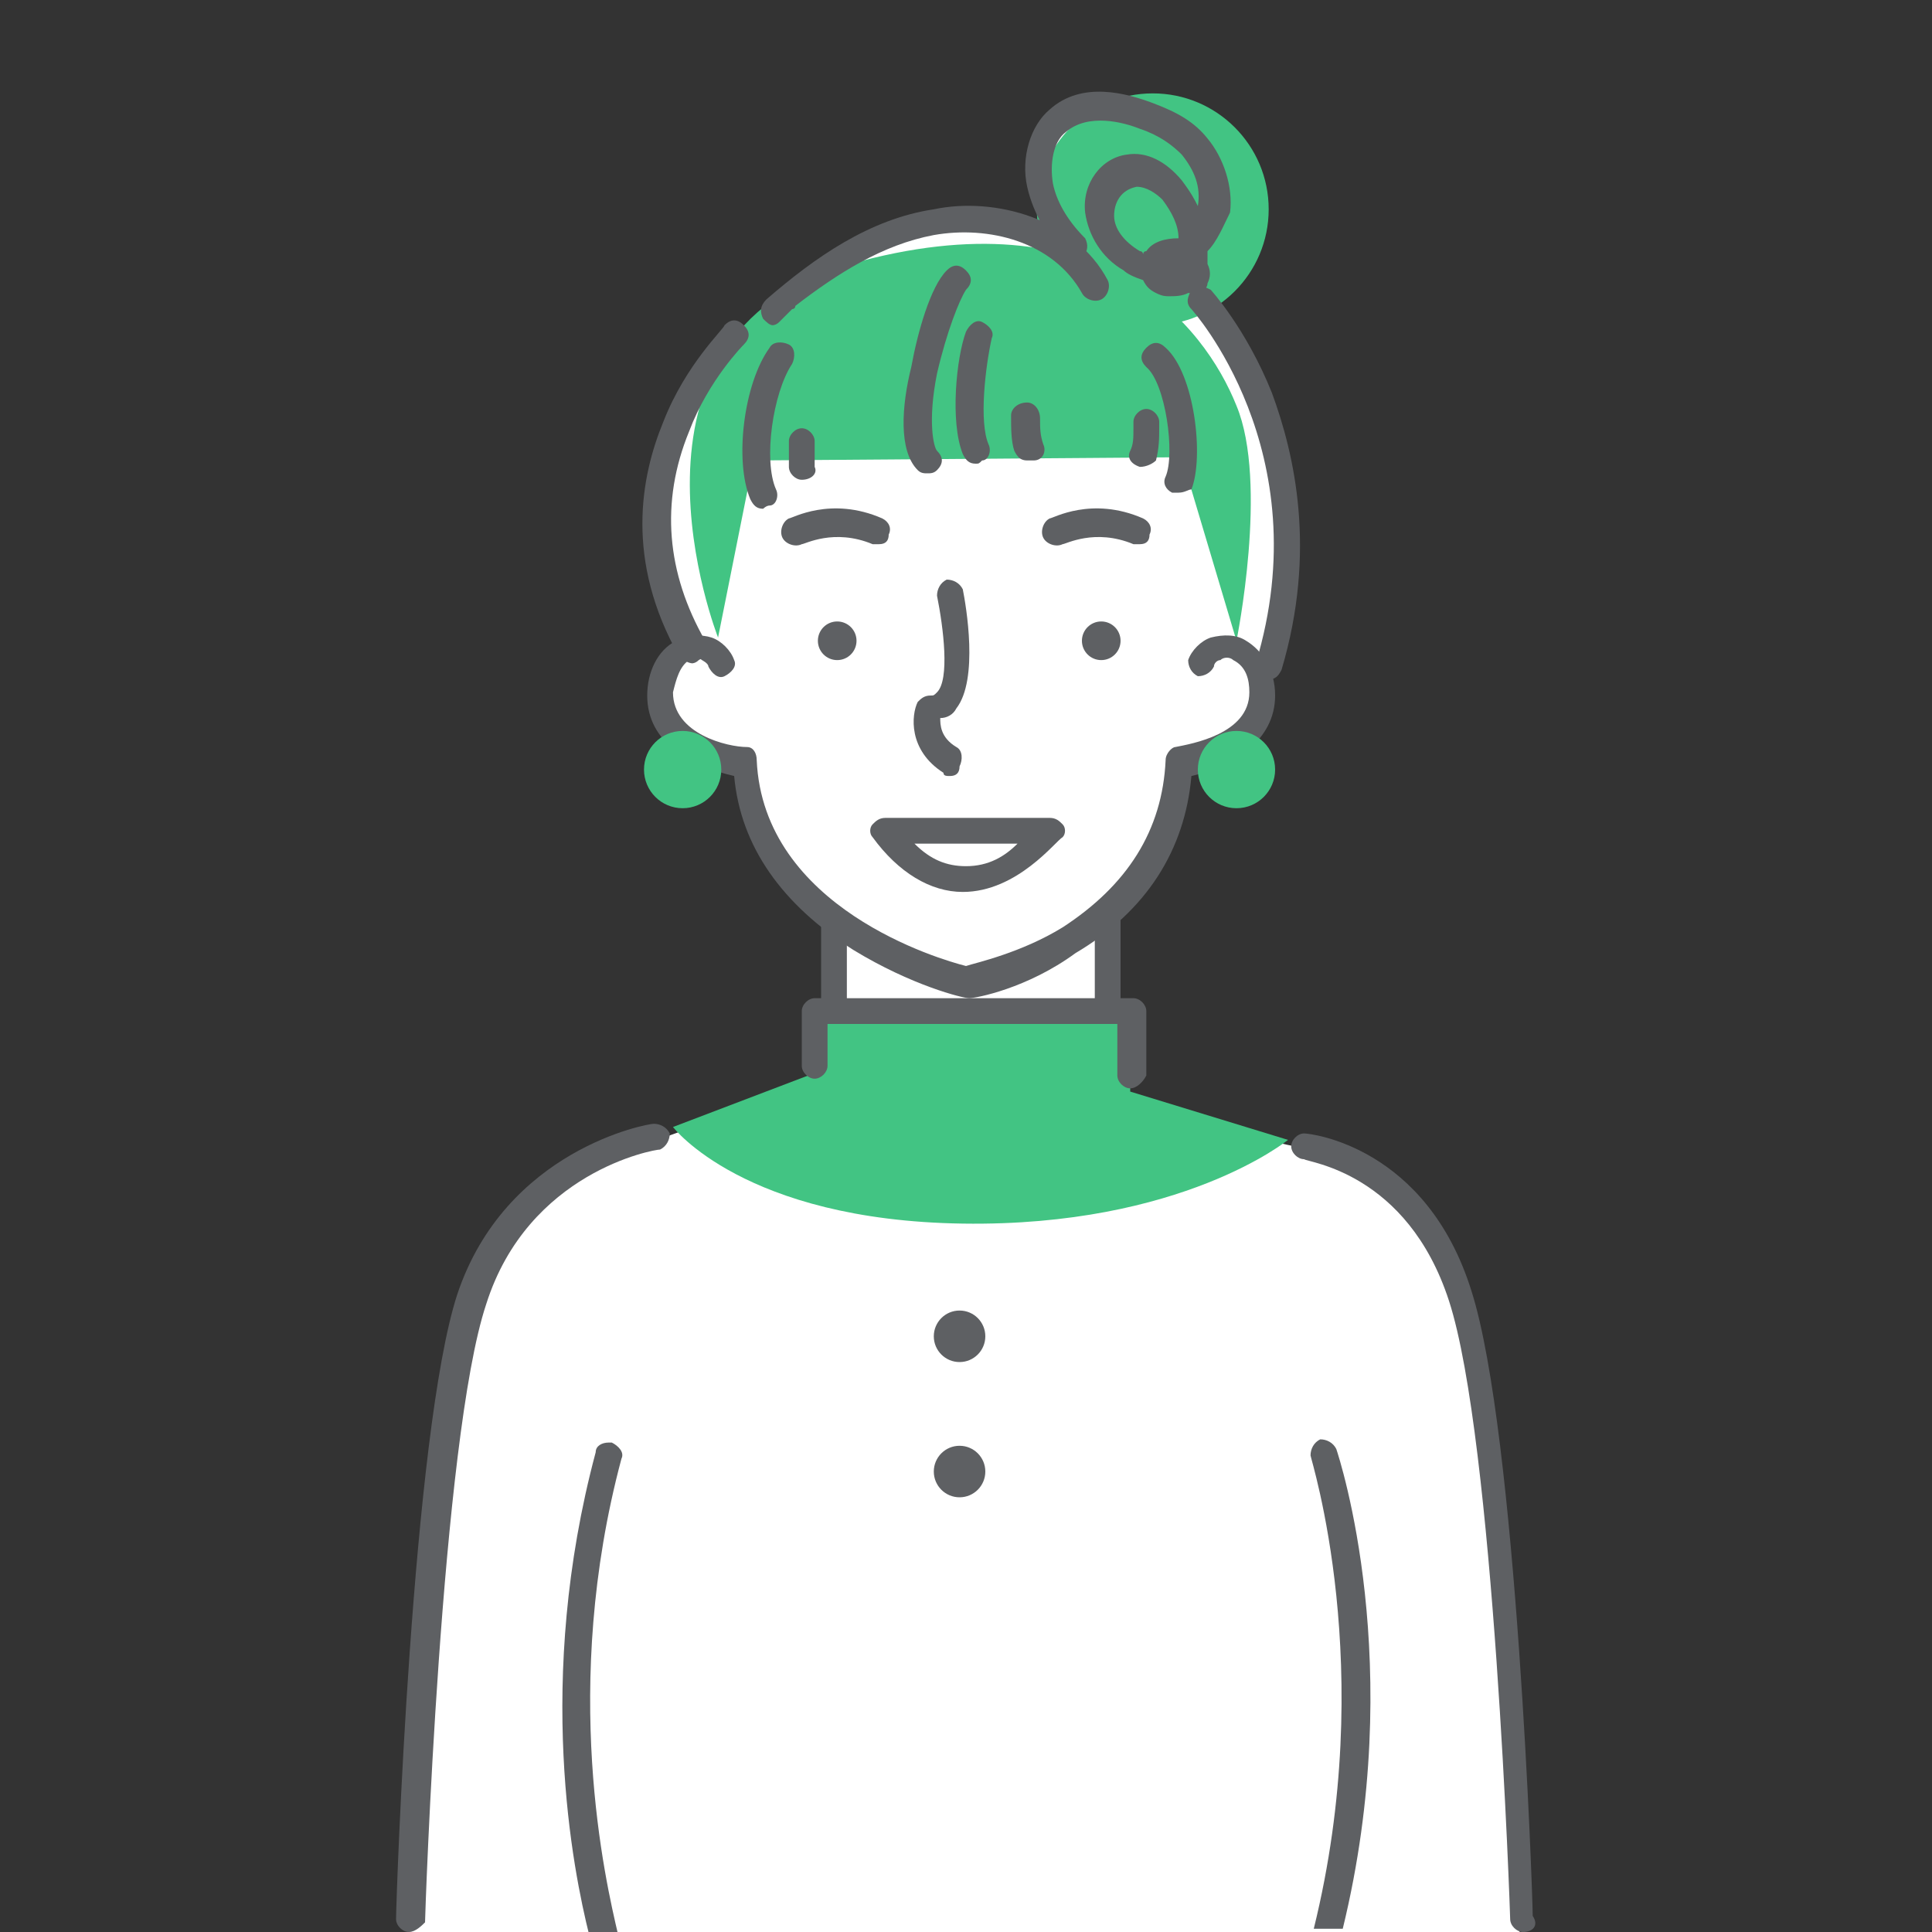 <?xml version="1.0" encoding="utf-8"?>
<!-- Generator: Adobe Illustrator 25.4.1, SVG Export Plug-In . SVG Version: 6.00 Build 0)  -->
<svg version="1.1" xmlns="http://www.w3.org/2000/svg" xmlns:xlink="http://www.w3.org/1999/xlink" x="0px" y="0px"
	 viewBox="0 0 60 60" style="enable-background:new 0 0 60 60;" xml:space="preserve">
<rect x="0" y="0" width="60" height="60" fill="#333333" stroke="none"/>
<style type="text/css">
	.st0{fill:#FFFFFF;}
	.st1{fill:#42C483;}
	.st2{fill:#5E6063;}
</style>
<g id="レイヤー_2">
	<path class="st0" d="M25.9,31.2v-2.6c0,0-2.6-2.6-2.8-4.7c-0.9-0.3-2.3-0.8-2.7-2c-0.4-1.2,1.3-1.8,1.3-1.8s-0.8-0.7-0.9-1.9
		S20,14,21.2,12.5s4.3-4.8,6.2-5.4s4.3-0.4,5,0.2s1.2,0.9,1.2,0.9l-1.4-1.9c0,0-0.2-2.3,0.4-2.7c0.6-0.4,2.4-1,3.1-0.2
		s1.1,4.7,1.4,5.2c0.3,0.5,1.4,2.3,1.9,3.8s1.7,6.3,0.2,8c-0.2,1-0.2,2.3-0.7,2.5c-0.5,0.1-2,0.7-2,0.7s-0.8,3.9-2,4.6
		c0,1-0.2,3-0.2,3h0.6v3.1c0,0,4.3,1.1,5.3,1.3c1,0.2,3.8,1.3,4.5,3.2c0.6,1.8,1.3,6.3,1.4,6.8c0.1,0.6,1.1,14.5,1.1,14.5H12.7
		c0,0,0.5-11.1,0.7-12.9c0.2-1.9,0.5-6.7,1.7-8.3c1.2-1.6,4.3-3.2,5-3.4s5.1-1.9,5.1-1.9l0.1-1.9L25.9,31.2z"/>
</g>
<g id="レイヤー_1">
	<circle class="st1" cx="35.8" cy="6.5" r="3.6"/>
	<path class="st1" d="M25.1,33.4v-2h10v2.5l4.9,1.5c0,0-3.3,2.7-10.1,2.6s-9-3-9-3L25.1,33.4z"/>
	<path class="st1" d="M22.3,19.8c0,0-3.7-9.4,4.1-11.6s11,1.9,12,4.4c1,2.4,0,7.3,0,7.3l-1.7-5.7l-13.3,0.1L22.3,19.8z"/>
	<path class="st2" d="M29.9,27.7c-1,0-2-0.6-2.8-1.7c-0.1-0.1-0.1-0.3,0-0.4s0.2-0.2,0.4-0.2h5.1c0.2,0,0.3,0.1,0.4,0.2
		c0.1,0.1,0.1,0.3,0,0.4C32.8,26.1,31.6,27.7,29.9,27.7L29.9,27.7z M28.4,26.2c0.5,0.5,1,0.7,1.6,0.7l0,0c0.7,0,1.2-0.3,1.6-0.7
		H28.4z"/>
	<path class="st2" d="M29.5,24.1c-0.1,0-0.2,0-0.2-0.1c-1.1-0.7-1-1.8-0.8-2.2c0.1-0.1,0.2-0.2,0.4-0.2c0.1,0,0.1,0,0.2-0.1
		c0.4-0.4,0.2-2,0-3c0-0.2,0.1-0.4,0.3-0.5c0.2,0,0.4,0.1,0.5,0.3c0.1,0.5,0.5,2.8-0.2,3.7c-0.1,0.2-0.3,0.3-0.5,0.3
		c0,0.2,0,0.6,0.5,0.9c0.2,0.1,0.2,0.4,0.1,0.6C29.8,24,29.7,24.1,29.5,24.1z"/>
	<path class="st2" d="M30.1,31L30.1,31c-0.2,0-1.8-0.4-3.6-1.5c-2.2-1.4-3.5-3.2-3.7-5.4c-1.3-0.3-2.7-1-2.7-2.5
		c0-0.7,0.3-1.4,0.9-1.7c0.3-0.2,0.8-0.2,1.1-0.1c0.3,0.1,0.6,0.4,0.7,0.7c0.1,0.2-0.1,0.4-0.3,0.5c-0.2,0.1-0.4-0.1-0.5-0.3
		c0-0.1-0.2-0.2-0.2-0.2c-0.1-0.1-0.3,0-0.4,0c-0.3,0.2-0.4,0.6-0.5,1c0,1.3,1.7,1.7,2.3,1.7c0.2,0,0.3,0.2,0.3,0.4
		c0.2,4.6,5.7,6.2,6.5,6.4c0.3-0.1,1.7-0.4,3-1.2c2-1.3,3.1-3,3.2-5.2c0-0.2,0.2-0.4,0.3-0.4c0.5-0.1,2.3-0.4,2.3-1.7
		c0-0.4-0.1-0.8-0.5-1c-0.1-0.1-0.3-0.1-0.4,0c-0.1,0-0.2,0.1-0.2,0.2c-0.1,0.2-0.3,0.3-0.5,0.3c-0.2-0.1-0.3-0.3-0.3-0.5
		c0.1-0.3,0.4-0.6,0.7-0.7c0.4-0.1,0.8-0.1,1.1,0.1c0.5,0.3,0.9,0.9,0.9,1.7c0,1.4-1.3,2.2-2.6,2.5c-0.2,2.3-1.4,4.2-3.6,5.5
		C31.9,30.7,30.3,31,30.1,31C30.2,31,30.1,31,30.1,31z"/>
	<path class="st2" d="M24,10.1c-0.1,0-0.2-0.1-0.3-0.2c-0.1-0.2-0.1-0.4,0.1-0.6C25.3,8,27,6.8,29,6.5c1.9-0.4,4.4,0.3,5.4,2.2
		c0.1,0.2,0,0.5-0.2,0.6s-0.5,0-0.6-0.2C32.7,7.5,30.7,7,29,7.3c-1.6,0.3-3,1.2-4.3,2.2c0,0.1-0.1,0.1-0.1,0.1L24.2,10
		C24.1,10.1,24,10.1,24,10.1z"/>
	<circle class="st2" cx="26" cy="19.9" r="0.6"/>
	<circle class="st2" cx="34.2" cy="19.9" r="0.6"/>
	<circle class="st2" cx="29.8" cy="41.5" r="0.8"/>
	<circle class="st2" cx="29.8" cy="45.7" r="0.8"/>
	<path class="st2" d="M36.3,9.2c-0.1,0-0.2,0-0.4-0.1s-0.3-0.2-0.4-0.4c-0.3-0.1-0.5-0.2-0.6-0.3c-0.7-0.4-1.1-1.1-1.2-1.8
		c-0.1-0.9,0.5-1.7,1.3-1.8c0.6-0.1,1.2,0.2,1.7,0.8C37,6,37.1,6.2,37.2,6.4c0.1-0.6-0.1-1.1-0.5-1.6C36.4,4.5,36,4.2,35.4,4
		c-0.5-0.2-1.6-0.5-2.3,0.1c-0.4,0.3-0.5,1-0.4,1.6c0.1,0.5,0.4,1.1,1,1.7c0.1,0.2,0.1,0.4-0.1,0.6c-0.2,0.1-0.4,0.1-0.6-0.1
		c-0.4-0.5-0.9-1.2-1.1-2.1c-0.2-0.9,0.1-1.9,0.7-2.4c1-0.9,2.4-0.5,3.2-0.2s1.3,0.6,1.7,1.1c0.5,0.6,0.8,1.5,0.7,2.3
		C38,7,37.8,7.5,37.5,7.8c0,0.1,0,0.2,0,0.3c0,0,0,0,0,0.1c0.1,0.2,0.1,0.4,0,0.6c0,0.2-0.3,0.4-0.5,0.3h-0.1
		C36.7,9.2,36.5,9.2,36.3,9.2z M35.3,5.8C35.3,5.8,35.2,5.8,35.3,5.8c-0.5,0.1-0.7,0.5-0.7,0.9s0.3,0.8,0.8,1.1
		c0.1,0,0.1,0.1,0.1,0.1s0-0.1,0.1-0.1c0.2-0.3,0.6-0.4,1-0.4c0-0.4-0.2-0.8-0.5-1.2C35.9,6,35.6,5.8,35.3,5.8z"/>
	<path class="st2" d="M34.4,31.8c-0.2,0-0.4-0.2-0.4-0.4v-2.8c0-0.2,0.2-0.4,0.4-0.4s0.4,0.2,0.4,0.4v2.8
		C34.8,31.6,34.6,31.8,34.4,31.8z"/>
	<path class="st2" d="M25.9,31.6c-0.2,0-0.4-0.2-0.4-0.4v-2.7c0-0.2,0.2-0.4,0.4-0.4c0.2,0,0.4,0.2,0.4,0.4v2.7
		C26.3,31.5,26.1,31.6,25.9,31.6z"/>
	<path class="st2" d="M35.1,33.8c-0.2,0-0.4-0.2-0.4-0.4v-1.6h-9v1.3c0,0.2-0.2,0.4-0.4,0.4c-0.2,0-0.4-0.2-0.4-0.4v-1.7
		c0-0.2,0.2-0.4,0.4-0.4h9.9c0.2,0,0.4,0.2,0.4,0.4v2C35.5,33.6,35.3,33.8,35.1,33.8z"/>
	<path class="st2" d="M12.7,60L12.7,60c-0.2,0-0.4-0.2-0.4-0.4c0-0.6,0.5-15.1,1.9-19.4c1.5-4.5,5.9-5.3,6.1-5.3
		c0.2,0,0.4,0.1,0.5,0.3c0,0.2-0.1,0.4-0.3,0.5l0,0c-0.2,0-4.1,0.7-5.4,4.8c-1.4,4.2-1.9,19-1.9,19.2C13.1,59.8,12.9,60,12.7,60z"/>
	<path class="st2" d="M47.3,60c-0.2,0-0.4-0.2-0.4-0.4c0-0.1-0.5-14.9-1.9-19.2c-1.3-4-4.4-4.3-4.5-4.4c-0.2,0-0.4-0.2-0.4-0.4
		s0.2-0.4,0.4-0.4s3.8,0.4,5.2,4.9c1.4,4.4,1.9,18.8,1.9,19.4C47.8,59.8,47.6,60,47.3,60C47.4,60,47.3,60,47.3,60z"/>
	<path class="st2" d="M28.8,14.7c-0.1,0-0.2,0-0.3-0.1c-0.6-0.6-0.5-2-0.2-3.2c0.2-1.1,0.6-2.5,1.1-3c0.2-0.2,0.4-0.2,0.6,0
		s0.2,0.4,0,0.6c-0.2,0.3-0.6,1.3-0.9,2.6c-0.3,1.5-0.1,2.3,0,2.4c0.2,0.2,0.2,0.4,0,0.6C29,14.7,28.9,14.7,28.8,14.7z"/>
	<path class="st2" d="M30.3,14.4c-0.2,0-0.3-0.1-0.4-0.3c-0.4-1-0.2-3,0.1-3.8c0.1-0.2,0.3-0.4,0.5-0.3c0.2,0.1,0.4,0.3,0.3,0.5
		c-0.2,0.9-0.4,2.6-0.1,3.3c0.1,0.2,0,0.5-0.2,0.5C30.4,14.4,30.4,14.4,30.3,14.4z"/>
	<path class="st2" d="M31.9,14.3c-0.2,0-0.3-0.1-0.4-0.3c-0.1-0.3-0.1-0.7-0.1-1.1c0-0.2,0.2-0.4,0.5-0.4c0.2,0,0.4,0.2,0.4,0.5
		s0,0.5,0.1,0.8c0.1,0.2,0,0.5-0.3,0.5C32,14.3,32,14.3,31.9,14.3z"/>
	<path class="st2" d="M36.6,15.3c-0.1,0-0.1,0-0.2,0c-0.2-0.1-0.3-0.3-0.2-0.5c0.3-0.7,0-2.9-0.6-3.4c-0.2-0.2-0.2-0.4,0-0.6
		c0.2-0.2,0.4-0.2,0.6,0c0.9,0.8,1.2,3.4,0.8,4.4C36.9,15.2,36.8,15.3,36.6,15.3z"/>
	<path class="st2" d="M35.4,14.5L35.4,14.5c-0.3-0.1-0.4-0.3-0.3-0.5s0.1-0.4,0.1-0.7c0-0.1,0-0.2,0-0.2c0-0.2,0.2-0.4,0.4-0.4
		s0.4,0.2,0.4,0.4c0,0.1,0,0.1,0,0.2c0,0.3,0,0.6-0.1,1C35.8,14.4,35.6,14.5,35.4,14.5z"/>
	<path class="st2" d="M23.7,15.8c-0.2,0-0.3-0.1-0.4-0.3c-0.5-1.2-0.2-3.6,0.6-4.7c0.1-0.2,0.4-0.2,0.6-0.1c0.2,0.1,0.2,0.4,0.1,0.6
		c-0.6,0.9-0.9,3-0.5,3.9c0.1,0.2,0,0.5-0.2,0.5C23.8,15.7,23.7,15.8,23.7,15.8z"/>
	<path class="st2" d="M24.9,14.9c-0.2,0-0.4-0.2-0.4-0.4v-0.8c0-0.2,0.2-0.4,0.4-0.4c0.2,0,0.4,0.2,0.4,0.4v0.8
		C25.4,14.7,25.2,14.9,24.9,14.9z"/>
	<path class="st2" d="M21.5,20.6c-0.1,0-0.3-0.1-0.4-0.2c-1.7-3-1.2-5.6-0.5-7.3c0.7-1.8,1.9-2.9,1.9-3c0.2-0.2,0.4-0.2,0.6,0
		s0.2,0.4,0,0.6l0,0c0,0-1.1,1.1-1.7,2.7c-0.9,2.2-0.7,4.4,0.5,6.5c0.1,0.2,0,0.5-0.2,0.6C21.6,20.6,21.5,20.6,21.5,20.6z"/>
	<path class="st2" d="M39.4,21.1L39.4,21.1C39.1,21,39,20.8,39,20.6c2-6.6-2-11-2-11c-0.2-0.2-0.1-0.4,0-0.6c0.2-0.2,0.4-0.1,0.6,0
		c0,0,1.1,1.2,1.9,3.2c0.7,1.9,1.4,4.9,0.3,8.6C39.7,21,39.6,21.1,39.4,21.1z"/>
	<path class="st2" d="M35.4,16.9c-0.1,0-0.1,0-0.2,0c-1.2-0.5-2.1,0-2.2,0c-0.2,0.1-0.5,0-0.6-0.2s0-0.5,0.2-0.6
		c0.1,0,1.3-0.7,2.9,0c0.2,0.1,0.3,0.3,0.2,0.5C35.7,16.8,35.6,16.9,35.4,16.9z"/>
	<path class="st2" d="M27.3,16.9c-0.1,0-0.1,0-0.2,0c-1.2-0.5-2.1,0-2.2,0c-0.2,0.1-0.5,0-0.6-0.2s0-0.5,0.2-0.6
		c0.1,0,1.3-0.7,2.9,0c0.2,0.1,0.3,0.3,0.2,0.5C27.6,16.8,27.5,16.9,27.3,16.9z"/>
	<path class="st2" d="M41.5,45c-0.1-0.2-0.3-0.3-0.5-0.3c-0.2,0.1-0.3,0.3-0.3,0.5c0,0.1,2.1,6.6,0.1,14.7c0.3,0,0.6,0,0.9,0
		C43.7,51.7,41.6,45.3,41.5,45z"/>
	<path class="st2" d="M19.3,45.3c0.1-0.2-0.1-0.4-0.3-0.5h-0.1c-0.2,0-0.4,0.1-0.4,0.3c-1.9,7.1-0.7,13-0.2,15c0.4,0,0.6,0,0.9,0
		C18.8,58.4,17.4,52.4,19.3,45.3z"/>
	<circle class="st1" cx="21.2" cy="23.9" r="1.2"/>
	<circle class="st1" cx="38.4" cy="23.9" r="1.2"/>
</g>
</svg>
